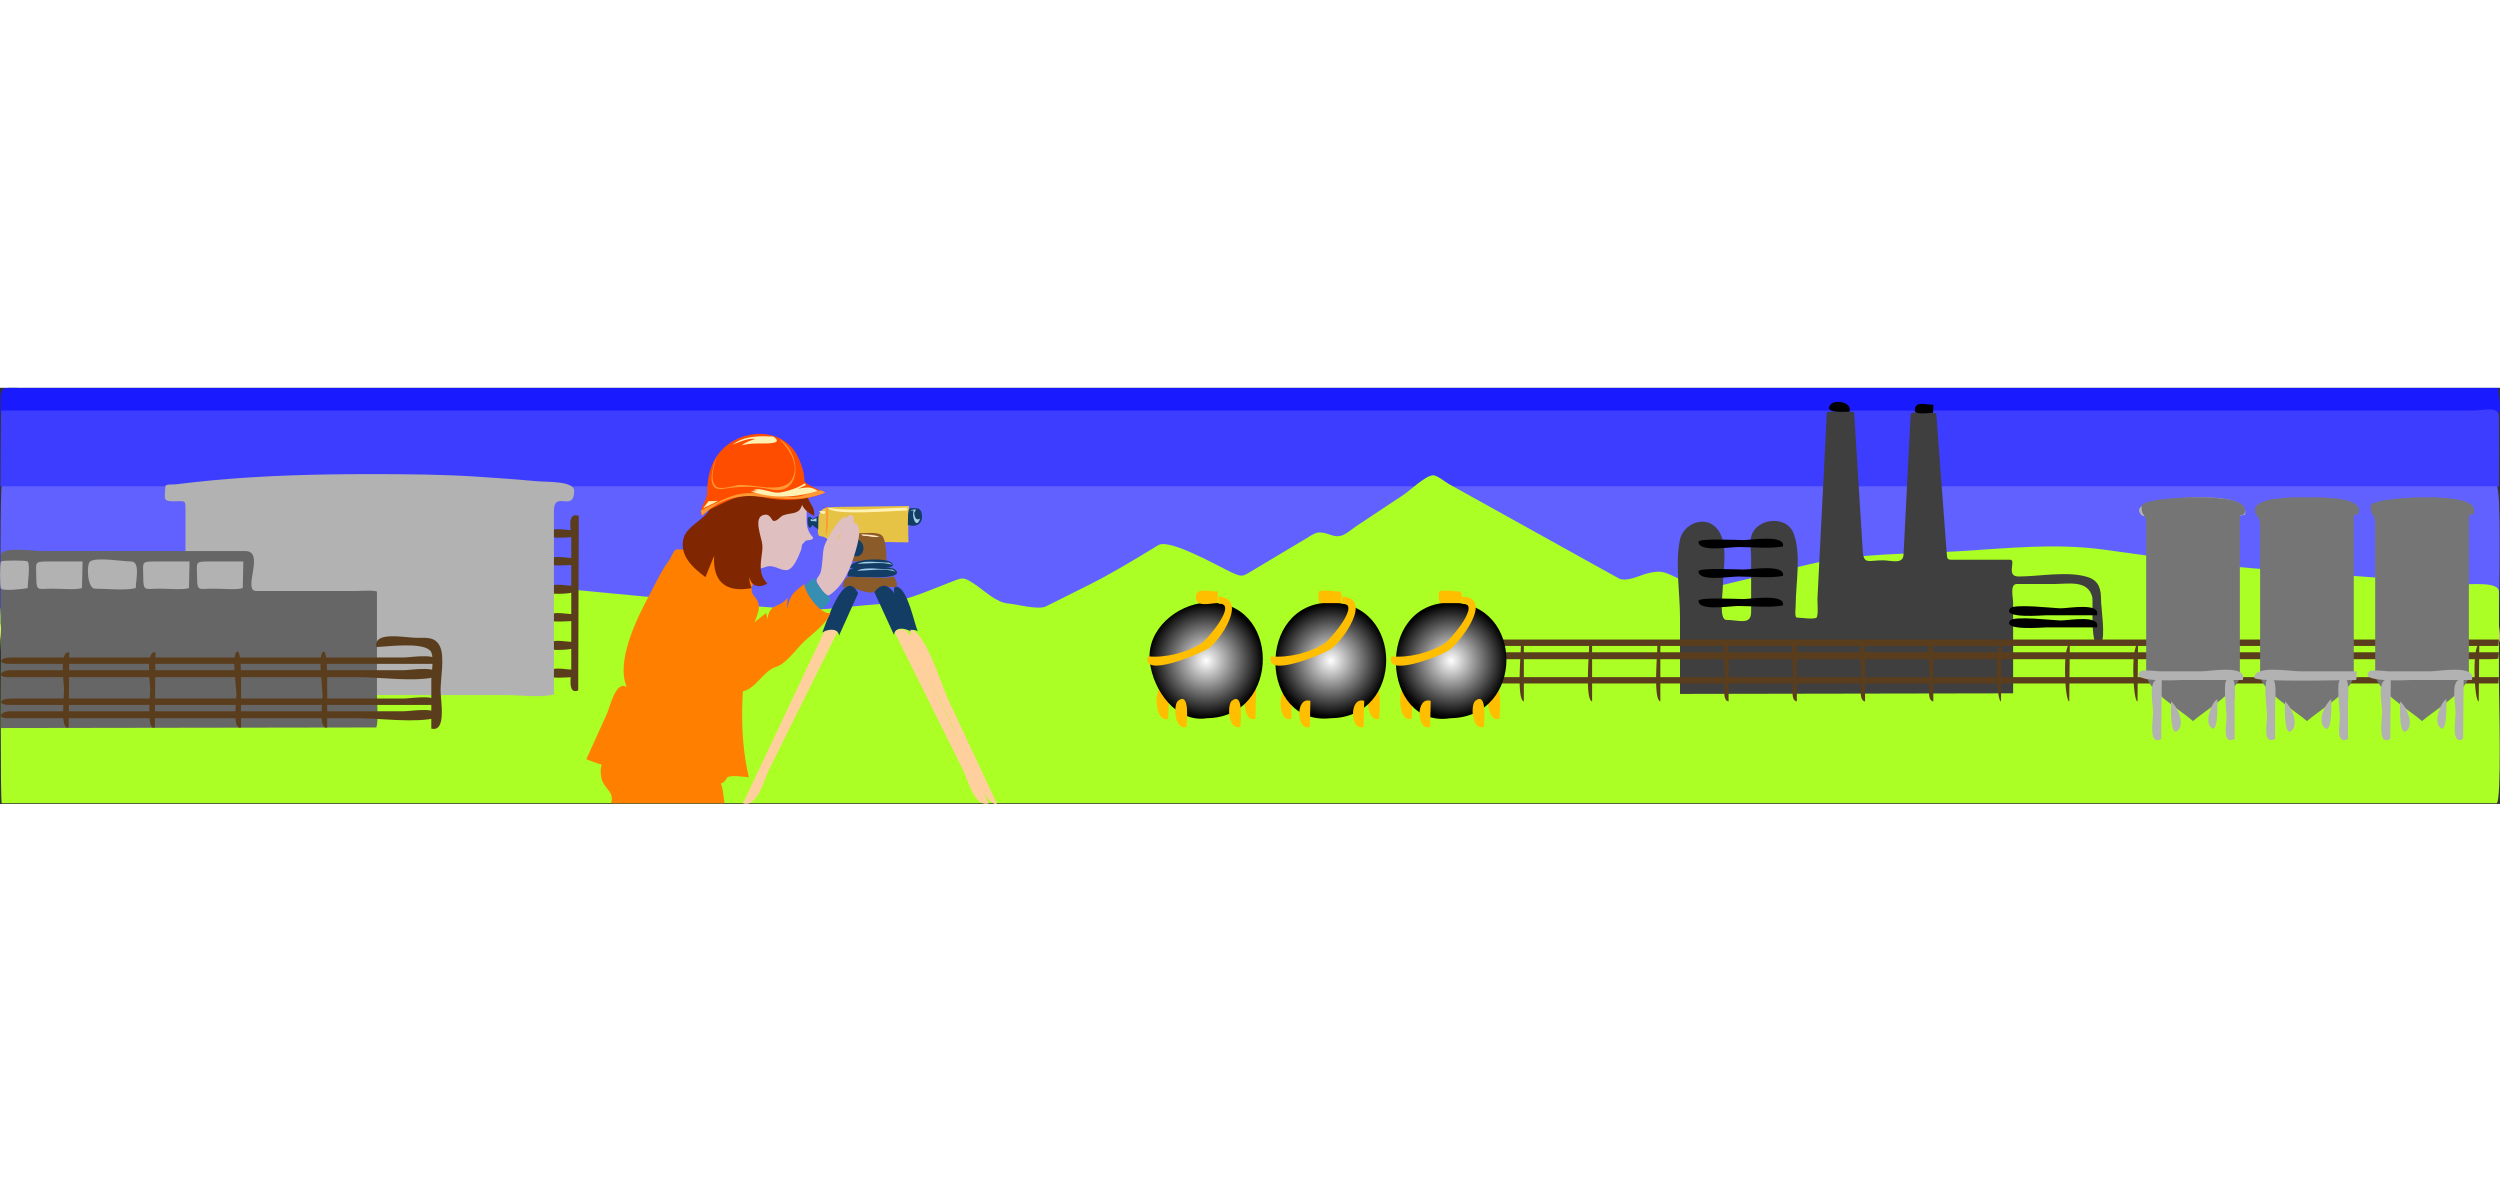 <?xml version="1.0" encoding="UTF-8" standalone="no"?><svg xmlns="http://www.w3.org/2000/svg" enable-background="new 0 0 279.234 46.479" height="266" preserveAspectRatio="xMidYMid meet" viewBox="0 0 279.234 46.479" width="558">
 <rect x="0" y="0" width="279.234" height="46.479" fill="#333333" stroke="none"/>
 <defs>
  <radialGradient cx="148.64" cy="30.464" gradientUnits="userSpaceOnUse" id="c" r="6.337">
   <stop offset="0" stop-color="#fff" />
   <stop offset="1" />
  </radialGradient>
  <radialGradient cx="162.09" cy="30.48" gradientUnits="userSpaceOnUse" id="b" r="6.338">
   <stop offset="0" stop-color="#fff" />
   <stop offset="1" />
  </radialGradient>
  <radialGradient cx="134.72" cy="30.468" gradientUnits="userSpaceOnUse" id="a" r="6.41">
   <stop offset="0" stop-color="#fff" />
   <stop offset="1" />
  </radialGradient>
 </defs>
 <path d="m0.048 2.793c0.075-3.173-0.238-2.777 2.453-2.777h276.58c-0.232 0 0.568 2.844-0.166 2.844h-270.44c-2.618-1e-3 -5.891 0.497-8.432-0.067" fill="#1a1aff" />
 <path d="m0.048 10.998c6e-3 -0.797 0.052-8.461 0.066-8.461h276.15c0.997 0 2.854-0.536 2.854 0.63 0 0.71 0.036 7.896-0.034 7.896h-267.1c-3.696-1e-3 -8.336 0.729-11.937-0.065" fill="#3d3dff" />
 <path d="m0.048 26.178c6e-3 -1.521-0.038-15.181 0.154-15.181h278.64c0.59 0 0.271 12.792 0.271 14.34 0 1.415-1.345 0.841-2.614 0.841h-276.46" fill="#6161ff" />
 <path d="m0.113 28.504c0-3.228-0.337-2.842 2.388-2.842h276.58c-0.176 0 0.468 2.906-0.134 2.906h-270.47c-2.54 1e-3 -5.97 0.52-8.366-0.064" fill="#ffe598" />
 <path d="m275.5 29.022c0.021-0.949 0.042-1.895 0.064-2.844h-275.25c-0.737 0 0.084 2.908-0.181 2.908h269.59c1.556 0 4.534 0.421 5.778-0.064" fill="#ffe699" />
 <path d="m53.989,21.851c2.757-.363 5.933.307 8.69.572 2.627.253 5.254.506 7.879.752 6.115.578 12.204,1.132 18.333,1.561 2.912.203 6.033-.353 8.943-.543 2.948-.195 5.375-1.351 8.146-2.409 1.493-.57 1.515-.761 2.828.108 1.116.738 2.444,2.087 3.811,2.2 .963.08 3.346.748 4.199.321l4.825-2.411c2.673-1.339 5.182-2.88 7.741-4.434 1.249-.756 6.764,2.391 8.072,3 1.354.63 1.292.528 2.575-.239l5.587-3.335c1.419-.847 1.491-1.104 3.049-.554 1.284.454 1.818-.327 2.952-1.078l5.162-3.422c.712-.472 2.402-2.119 3.279-2.171 .429-.026 1.425.791 1.784.989l4.824,2.679 11.07,6.147 3.047,1.69c.849.474 2.352-.327 3.233-.55 1.627-.414 1.984-.104 3.55.626 1.012.472 2.063,1.334 3.182,1.068l11.21-2.677c5.508-1.315 11.368-1.15 17.003-1.498 5.389-.331 10.509-.889 15.852-.192 5.638.736 11.285,1.69 16.956,2.119l23.297,1.76c.953.072 4.048-.323 4.048.851v10.186c0,1.195.332,13.428-.271,13.428h-5.164-70.133-105.644-82.939-14.763c-.185,0-.09-15.58-.09-16.922 0-.53-.245-5.483.176-5.499l5.427-.217c16.091-.633 32.182-1.27 48.274-1.906" fill="#abff24" />
 <path d="m224.853,34.125v-10.097c0-.677-.397-2.113.42-2.113h4.031c1.769,0 3.906-.5 4.399,1.485 .103.413-.327,6.53.97,5.104 .529-.584 0-3.968 0-4.805 0-1.226-.227-2.158-1.485-2.559-2.22-.708-5.442-.064-7.73-.064-1.476,0-.203-1.875-.936-1.875h-5.902c-1.208,0-1.12.134-1.206-1.023-.139-1.863-.279-3.723-.418-5.585-.244-3.257-.487-6.517-.732-9.776 .008.086-2.825-.355-2.854.177-.074,1.459-.148,2.916-.225,4.375-.191,3.765-.386,7.528-.576,11.293-.057,1.096-1.411.604-2.322.604-1.573,0-2.134.502-2.228-1.035l-.741-11.89c-.074-1.194-.148-2.39-.223-3.584-.014-.203-3.04-.133-3.046-.026-.35,6.936-.701,13.872-1.052,20.811-.017.299.128,1.906-.106,2.121-.269.243-1.809,0-2.197,0-.279,0-.129-1.11-.129-1.343 0-2.446.67-5.802-.259-8.122-.781-1.947-3.978-1.664-4.652.227-.257.723-.064,1.756-.064,2.495v6.127c0,1.525-1.41.875-2.766.875-.847,0-.399-2.91-.399-3.633 0-1.886.757-5.17-.774-6.703-1.377-1.378-3.643-.323-4.006,1.357-.565,2.623 0,5.982 0,8.656v8.592l37.208-.066" fill="#3f3f3f" />
 <path d="m101.534,27.019c1.676-.283 3.709,6.395 4.271,7.595l5.547,11.849c-1.491.434-4.436-7.63-5.007-8.803-1.668-3.417-3.336-6.835-5.005-10.253l.454.194c-.051-.188-.218-.415-.26-.582" fill="#ffcf9e" />
 <path d="m101.534,13.195-7.989.11c-1.602.022-2.154.134-2.154,1.826 0,.368-.179,1.407.219,1.439 .881.066.59.564 1.871.582l7.99.11c-.046-1.373-.023-2.694.063-4.067" fill="#e6c345" />
 <path d="m65.487,41.49c2.776,1.096 5.973,1.768 8.915,2.228 1.61.253 3.275.558 4.909.55 .833-.004 1.507.108 1.854-.656 .21-.46 1.969-.133 2.475-.118-1.236-5.206-.849-11.519.451-16.668 .37-1.459 1.216-2.353.171-3.53-.542-.61-.223-1.062-.05-1.858 .233-1.082.146-.891-.775-1.311-2.266-1.03-4.415-2.356-6.581-3.573l-.405,1.333c-.117.383-.803.006-1.016.219-.319.321-.47.863-.743,1.226-.855,1.14-1.489,2.561-2.164,3.813-1.455,2.7-3.753,7.434-2.521,10.272-1.238-.755-1.851,2.182-2.22,2.992-.765,1.693-1.531,3.386-2.3,5.081" fill="#ff7f00" />
 <path d="m79.893,19.589c.696-1.365.297-1.961-.195-3.424-.532-1.589-.624-3.599.084-5.158 1.116-2.457 3.604-3.041 6.089-2.926 2.507.114 3.773,2.017 4.357,4.208-.078.016-.23,2.527-.064,3.229 .082.353.255.772.516,1.033 .506.506-.612.46-.644.518 .07-.126-.389.367-.454.452-.018.026-.06.494-.128.646-.201.441-.791,2.198-1.648,2.198-.869,0-1.389-.725-2.39-.323-1.477.591-3.745-.164-5.523-.453" fill="#dfbfbf" />
 <path d="m101.339,27.278 9.109,19.12c-1.605.54-2.374-2.699-2.888-3.734l-4.748-9.56c-.961-1.937-1.925-3.873-2.886-5.81-.112-.227 1.204-.574 1.413-.016" fill="#ffcf9e" />
 <path d="m79.311,13.195c.365-3.901 4.337-6.499 8.132-4.729 1.836.857 2.146,2.266 2.85,3.952 .293.703.73,1.01.646,1.875-.532-.241-1.118-.654-1.356-1.228-.283,1.126-1.168.841-2.067,1.164-.401.145-.658.662-1.098.646-.208-.008-.375-.749-.905-.71-1.142.081-.805,1.397-.644,2.131 .165.765.371,1.06.257,2.001-.152,1.272-.456,2.547.582,3.554-.925.582-1.84.317-2.003-.774-.03.456.062.907.259,1.291-2.952.566-4.373-.769-4.198-3.617-.319.779-.658,1.612-.97,2.39-1.425-1.04-2.936-2.432-2.454-4.329 .39-1.545 3.055-2.398 2.969-3.617" fill="#802600" />
 <path d="m79.054,13.711c2.226-1.043 3.528-2.073 6.167-1.485 2.336.518 4.732.383 6.946-.518-.383-.201-2.326-.943-2.326-1.324 0-.923-.293-1.764-.674-2.591-.893-1.935-2.866-2.858-4.945-2.609-2.055.249-3.832,1.453-4.652,3.359-.425.99-.582,2.073-.582,3.143 0,.998-.994,1.686-.58,2.607 .207-.187.482-.359.646-.582" fill="#ff4d00" />
 <path d="m82.412,10.869c1.692-.199 5.102,1.108 6.073-.71 .843-1.577-.345-3.348-1.421-4.393 2.438,1.365 2.653,6.426-1.058,5.569-1.696-.392-3.502-.331-5.208-.046-2.165.361-1.116-2.687-.712-3.715-.229.901-.927,2.625-.128,3.424 .459.46 1.872-.042 2.454-.129" fill="#f93" />
 <path d="m78.277,13.711 .13.582c1.718-1.669 3.829-2.402 6.202-2.164 2.685.269 4.971.632 7.558-.421-.723-.678-2.025.299-2.876.421-1.664.237-3.225-.219-4.877-.357-2.444-.202-4.09.954-6.137,1.939" fill="#f93" />
 <path d="m89.841,10.675c-.441.429-2.182.999-2.908,1.033-.887.042-2.039-.656-2.842-.257 .189.024.352.03.518.064-.146.008-.526.066-.777.064 2.515.791 4.945.739 7.494-.064-.915-.63-1.391-.315-2.196-.259 .299-.074.61-.289.905-.387-.067-.108-.133-.124-.194-.194" fill="#fff2b3" />
 <path d="m86.354,5.442c-1.423-.06-3.199-.132-4.522.905 .763-.301 1.724-.737 2.519-.646-.506.195-1.09.359-1.485.71 .841-.207 1.531-.194 2.422-.194 .68,0 2.225-.014 1.066-.775" fill="#fff2b3" />
 <path d="m79.118,12.678c.372-.042.732-.01 1.098-.064-.496.299-1.36.674-1.68.839 .173-.209.558-.747.582-.775" fill="#fff2b3" />
 <path d="m90.229,14.421c-.09.588.041,1.768.516.905 .177.205.479.305.646.516v-1.549c-.188.161-.456.229-.646.388-.213-.43-.311-.139-.516-.26" fill="#143d66" />
 <path d="m102.955,14.034c.205,1.11-.523,1.585-1.551,1.292 .026-.371-.068-1.875.301-1.875 .674.001 1.075-.127 1.25.583" fill="#143d66" />
 <path d="m102.116,13.841c-.004.63.213,1.03.645.775-.405,1.252-.972-.225-.71-.905h-.452c.094-.032.427-.136.71-.128-.004.05-.179.465-.193.258" fill="#a1cfe6" />
 <path d="m92.491,13.388c.285.955 7.459.323 8.849.323-.014-.08-.018-.243 0-.323-2.797,0-6.15.492-8.849,0" fill="#fff2b3" />
 <path d="m92.231,16.553c.022-1.076.042-2.153.064-3.229h.195c-.017.861.077,2.787-.259,3.229" fill="#f93" />
 <path d="m91.198,14.552c-.319.075-.408.301-.646.064 .02.04.01.213 0,.259 .181.032.397,0 .646.064v-.387" fill="#a1cfe6" />
 <path d="m91.457,13.775c.203.098.211.416.71.259v-.259c-.236.006-.616-.004-.71,0" fill="#fff2b3" />
 <path d="m95.979,16.23c.544.026 2.077-.183 2.519.259 .523.524.498,2.262.518,2.908h-4.006c.409-.981.752-2.12.969-3.167" fill="#8b5c29" />
 <path d="m96.882,16.553c-.321-.034-.486.07-.71-.192 .72.024 1.409.052 2.067.259-.42.109-.902.033-1.357-.067" fill="#ffe6bf" />
 <path d="m95.848,16.942c1.196.666.401,2.4-.644,1.744 .192-.556.534-1.322.644-1.744" fill="#143d66" />
 <path d="m94.686,21.077c.763.008 6.471.481 5.363-.71-.474-.51-2.087-.195-2.713-.195-.944-.001-2.782-.506-2.65.905" fill="#143d66" />
 <path d="m94.881,20.107c.678.008 6.117.395 4.586-.646-.753-.512-4.486-.383-4.586.646" fill="#143d66" />
 <path d="m92.037,27.278-9.043,19.12c1.605.54 2.374-2.699 2.888-3.734l4.525-9.111 3.047-6.136c.301-.609-1.132-.535-1.417-.139" fill="#ffcf9e" />
 <path d="m80.927,46.398c-.191-1.043-.157-2.378-.905-2.905-.681-.48-2.666-.365-3.521-.492-2.248-.333-4.503-.576-6.757-.869-.658-.086-2.055-.502-2.448-.126-.323.311-.191,1.467-.064,1.81 .414,1.11 1.385,1.301 1.034,2.583l12.661-.001" fill="#ff7f00" />
 <path d="m234.221,25.404c.428-1.451-3.179-.775-4.042-.775-.722,0-5.212-.541-5.649,0-.955,1.185 3.657.775 4.042.775h5.649" />
 <path d="m199.144,24.306c.303-1.359-3.538-.711-4.455-.711-.561,0-4.978-.229-4.978.201 0,1.176 3.452.573 4.455.573 1.564.001 3.537.219 4.978-.063" />
 <path d="m199.144,21.01c.303-1.356-3.538-.71-4.455-.71-.561,0-4.978-.229-4.978.201 0,1.176 3.452.576 4.455.576 1.566,0 3.535.215 4.978-.067" />
 <path d="m199.144,17.717c.303-1.358-3.538-.71-4.455-.71-.561,0-4.978-.23-4.978.201 0,1.174 3.452.574 4.455.574 1.564-.001 3.537.216 4.978-.065" />
 <path d="m206.572,2.665c.323-1.092-1.609-1.353-2.067-.839-.982,1.102 1.742.839 2.067.839" />
 <path d="m215.874,2.793c.097-.259.047-.626.066-.903-.989,0-2.069-.458-2.069.67 0,.484 1.802.233 2.003.233" />
 <path d="m234.221,26.76c.428-1.451-3.179-.774-4.042-.774-.72,0-5.212-.542-5.649,0-.953,1.184 3.657.774 4.042.774h5.649" />
 <path d="m170.204,35.029v-6.394h-.323c-.001,1.098-.498,6.194.323,6.394" fill="#5a3d1c" />
 <path d="m177.827,35.029v-6.394h-.323c-.001,1.098-.499,6.194.323,6.394" fill="#5a3d1c" />
 <path d="m185.449,35.029v-6.394h-.323c-.001,1.098-.499,6.194.323,6.394" fill="#5a3d1c" />
 <path d="m193.071,35.029v-3.727c0-.223.161-3.159-.387-2.667-.376.333 0,3.215 0,3.727 0,.744-.395,2.568.387,2.667" fill="#5a3d1c" />
 <path d="m200.694,35.029v-3.727c0-.223.162-3.159-.388-2.667-.375.335 0,3.213 0,3.727 0,.744-.397,2.568.388,2.667" fill="#5a3d1c" />
 <path d="m208.316,35.029v-3.727c0-.223.162-3.159-.388-2.667-.375.335 0,3.213 0,3.727 0,.744-.397,2.568.388,2.667" fill="#5a3d1c" />
 <path d="m215.94,35.029v-3.727c0-.223.161-3.159-.387-2.667-.378.333 0,3.215 0,3.727 0,.744-.397,2.568.387,2.667" fill="#5a3d1c" />
 <path d="m223.499,35.029c.02-2.131.042-4.263.064-6.394-.825.102-.574,6.364-.064,6.394" fill="#5a3d1c" />
 <path d="m231.121,35.029c.021-2.131.042-4.263.064-6.394-.825.102-.574,6.364-.064,6.394" fill="#5a3d1c" />
 <path d="m238.744,35.029c.02-2.131.042-4.263.063-6.394-.824.102-.571,6.365-.063,6.394" fill="#5a3d1c" />
 <path d="m246.366,35.029c.022-2.131.044-4.263.064-6.394-.825.102-.572,6.365-.064,6.394" fill="#5a3d1c" />
 <path d="m253.988,35.029c.022-2.131.044-4.263.064-6.394-.823.102-.574,6.364-.064,6.394" fill="#5a3d1c" />
 <path d="m261.611,35.029c.021-2.131.044-4.263.063-6.394-.822.102-.571,6.364-.063,6.394" fill="#5a3d1c" />
 <path d="m269.233,35.029 .066-6.394c-.825.102-.576,6.364-.066,6.394" fill="#5a3d1c" />
 <path d="m276.857,35.029c.021-2.131.043-4.263.064-6.394-.825.102-.572,6.365-.064,6.394" fill="#5a3d1c" />
 <path d="m279.05 28.828 0.063-0.711h-111.67c-0.704 0-0.445 0.711 0.233 0.711h111.38" fill="#5a3d1c" />
 <path d="m279.05 33.026 0.063-0.71h-111.67c-0.704 0-0.445 0.71 0.233 0.71h111.38" fill="#5a3d1c" />
 <path d="m279.05 30.249 0.063-0.711h-111.67c-0.662 0-0.52 0.775 0.148 0.775h109.77c0.481 0 1.479 0.01 1.696-0.064" fill="#5a3d1c" />
 <path d="m144.234,36.967c.022-1.119.042-2.239.064-3.359-1.762-.532-1.614,3.937-.064,3.359" fill="#ffbf00" />
 <path d="m154.054,36.967c0-.508.441-4.491-.97-3.359-.511.409-.511,3.809.97,3.359" fill="#ffbf00" />
 <path d="m148.63 36.904c8.28-0.07 8.254-12.921 0-12.921-8.471 0-7.996 13.821 0 12.921" fill="url(#c)" />
 <path d="m146.301,37.871c.021-.967.044-1.937.063-2.906-1.729-.526-1.578,3.474-.063,2.906" fill="#ffbf00" />
 <path d="m152.31,37.871c.02-.967.042-1.937.064-2.906-1.732-.526-1.582,3.474-.064,2.906" fill="#ffbf00" />
 <path d="m149.79,24.047c.04-.262.13-1.293-.137-1.293-.378,0-2.079-.247-2.318,0-.139.145-.068,1.293.137,1.293h2.318" fill="#ffbf00" />
 <path d="m149.853,24.111c2.272-.154-1.262,4.024-1.927,4.447-1.611,1.026-4.027,1.638-5.954,1.432-.779,2.532 5.85-.259 6.711-.835 1.274-.85 4.696-5.678 1.236-5.818 .019.182-.038.893-.066.774" fill="#ffbf00" />
 <path d="m157.67,36.967c0-.508.443-4.491-.97-3.359-.509.409-.509,3.809.97,3.359" fill="#ffbf00" />
 <path d="m167.491,36.967c0-.508.441-4.491-.97-3.359-.512.409-.512,3.809.97,3.359" fill="#ffbf00" />
 <path d="m162,36.904c8.305-.112 8.365-12.896.064-12.921-8.673-.028-7.701,14.131-.064,12.921" fill="url(#b)" />
 <path d="m159.738,37.871c.021-.967.042-1.937.064-2.906-1.73-.526-1.58,3.474-.064,2.906" fill="#ffbf00" />
 <path d="m165.747,37.871c0-.474.409-4.016-.97-2.906-.529.425-.432,3.333.97,2.906" fill="#ffbf00" />
 <path d="m163.226,24.047c.042-.262.13-1.293-.135-1.293-.38,0-2.081-.247-2.32,0-.139.145-.068,1.293.137,1.293h2.318" fill="#ffbf00" />
 <path d="m163.29,24.111c2.256-.152-1.254,4.019-1.927,4.447-1.604,1.02-4.038,1.638-5.954,1.432-.749,2.433 5.419-.049 6.292-.586 1.294-.797 5.308-6.047 1.589-6.067 0,.212.01.804 0,.774" fill="#ffbf00" />
 <path d="m63.872,16.684c.076-.233.044-.532.066-.777-.917,0-2.649-.498-2.649.576 0,.421 2.364.201 2.583.201" fill="#5a3d1c" />
 <path d="m63.872,19.784c.076-.233.044-.53.066-.775-.915,0-2.649-.498-2.649.574 0,.422 2.364.201 2.583.201" fill="#5a3d1c" />
 <path d="m63.872,22.885c.076-.233.044-.53.066-.774-.975,0-2.649-.516-2.649.622 0,.475 2.408.214 2.583.152" fill="#5a3d1c" />
 <path d="m63.872,26.05c.076-.231.044-.53.066-.775-.917,0-2.649-.497-2.649.574 0,.422 2.364.201 2.583.201" fill="#5a3d1c" />
 <path d="m63.872,29.151c.076-.231.044-.53.066-.775-.975,0-2.649-.516-2.649.622 0,.478 2.408.214 2.583.153" fill="#5a3d1c" />
 <path d="m63.872,32.316c.084-.249.044-.576.066-.839-.975,0-2.649-.517-2.649.622 0,.455 2.344.217 2.583.217" fill="#5a3d1c" />
 <path d="m61.871,34.254v-13.461-7.066c0-2.33 2.26.249 2.26-2.222 0-1.13-3.121-.971-4.219-1.074-2.211-.208-4.427-.363-6.647-.508-4.014-.261-8.046-.283-12.068-.283h.11c-5.882,0-11.774.148-17.635.696-1.361.128-2.716.287-4.072.448-.321.036-1.142-.075-1.142.273 0,1.218-.365,1.62.891,1.62 1.387,0 1.371-.223 1.371,1.051v5.045 12.56c0,1.691-.724,2.984 1.076,2.984h21.661 12.969c1.654.002 3.921.318 5.445-.063" fill="#b2b2b2" />
 <path d="m64.582,33.802 .066-19.509c-1.391-.449-.841,1.64-.841,2.463v7.292 7.293c0,.856-.459,2.957.775,2.461" fill="#5a3d1c" />
 <path d="m42.038 37.937-41.925 0.064v-19.307c0-1.016 3.755-0.461 4.596-0.461h22.679c2.294 0-0.37 4.458 1.234 4.458h11.211c0.239 0 2.27-0.121 2.27 0.096v11.401c-1e-3 1.062 0.188 2.971-0.065 3.749" fill="#666" />
 <path d="m27.114,22.367 .066-2.97h-3.829c-1.656,0-1.339.09-1.339,1.77 0,1.638.207,1.264 1.818,1.264 .932,0 2.642.161 3.284-.064" fill="#b2b2b2" />
 <path d="m21.107,22.367c.022-.99.044-1.981.064-2.97h-3.827c-1.658,0-1.341.09-1.341,1.77 0,1.638.209,1.264 1.82,1.264 .932,0 2.642.161 3.284-.064" fill="#b2b2b2" />
 <path d="m15.165,22.367c0-.893.532-2.97-.532-2.97-.849,0-3.944-.516-4.572,0-.448.367-.285,3.034.53,3.034 1.421,0 3.291.245 4.574-.064" fill="#b2b2b2" />
 <path d="m9.156,22.367 .066-2.97h-3.829c-1.656,0-1.339.09-1.339,1.77 0,1.638.207,1.264 1.818,1.264 .932,0 2.642.161 3.284-.064" fill="#b2b2b2" />
 <path d="m3.085,22.367c0-.512.323-2.647 0-2.97-.141-.141-2.83-.141-2.972,0s-.141,2.896 0,3.034c.303.299 2.635.025 2.972-.064" fill="#b2b2b2" />
 <path d="m250.759,14.165c.698-2.828-8.753-1.834-10.4-1.423-.516.13-2.047.542-1.164,1.487 .303.323 2.731,0 3.161,0 2.606,0 5.948.479 8.403-.064" fill="#b2b2b2" />
 <path d="m244.945,37.224c1.234-1.096 5.232-3.481 5.232-5.146v-11.08-5.258-1.329c0-.49.582.132.582-.765 0-1.483-4.604-1.417-5.814-1.421-.5-.002-5.75.148-5.75,1.021 0,1.232.518.678.518,1.922v5.309 11.393c0,1.936 3.802,4.083 5.194,5.321l.038.033" fill="#757575" />
 <path d="m250.5,32.638c.574-1.77-3.63-.969-4.649-.969h-4.58c-.321,0-1.961-.233-2.204,0-1.349,1.299 4.333.969 4.65.969h6.783" fill="#b2b2b2" />
 <path d="m241.392,39.227c.021-2.195.042-4.391.064-6.589-1.695-.539-.97,2.602-.97,3.589 .001.943-.54,3.77.906,3" fill="#b2b2b2" />
 <path d="m249.595,39.227v-4.067c0-.304.369-3.608-.903-2.521-.407.348 0,3.557 0,4.108 0,.883-.534,3.145.903,2.48" fill="#b2b2b2" />
 <path d="m242.49,35.029c.679.524 1.527,2.351.84,3.165-1.006,1.194-.84-2.876-.84-3.165" fill="#b2b2b2" />
 <path d="m247.658,34.77c-.696.449-1.366,2.412-.774,3.101 .939,1.097.774-2.81.774-3.101" fill="#b2b2b2" />
 <path d="m257.67 37.224c1.234-1.096 5.232-3.481 5.232-5.146v-17.667c0-0.49 0.582 0.132 0.582-0.765 0-1.489-4.588-1.421-5.814-1.421s-5.813-0.068-5.813 1.421c0 0.763 0.582 0.562 0.582 1.794v16.638c0 1.665 3.998 4.05 5.231 5.146" fill="#757575" />
 <path d="m263.162,32.638c.106-.271.044-.674.064-.969h-6.252c-1.23,0-5.182-.729-5.182.719 0,.514 10.266.25 11.37.25" fill="#b2b2b2" />
 <path d="m254.117,39.227v-4.067c0-.304.369-3.608-.903-2.521-.407.348 0,3.557 0,4.108-.001.883-.533,3.145.903,2.48" fill="#b2b2b2" />
 <path d="m262.256,39.227v-4.067c0-.302.367-3.61-.905-2.521-.405.35 0,3.557 0,4.108 0,.883-.531,3.145.905,2.48" fill="#b2b2b2" />
 <path d="m255.216,35.029c.679.524 1.525,2.351.839,3.165-1.006,1.194-.839-2.874-.839-3.165" fill="#b2b2b2" />
 <path d="m260.384,34.77c-.668.52-1.52,2.286-.841,3.101 .996,1.198.841-2.822.841-3.101" fill="#b2b2b2" />
 <path d="m270.525,37.224c1.234-1.096 5.232-3.481 5.232-5.146v-11.08-5.258-1.329c0-.49.582.132.582-.765 0-1.483-4.602-1.417-5.814-1.421-.497-.002-5.75.148-5.75,1.021 0,1.232.519.676.519,1.922v5.309 11.393c0,1.936 3.803,4.083 5.193,5.321l.038.033" fill="#757575" />
 <path d="m276.081,32.638c.574-1.77-3.631-.969-4.65-.969h-4.577c-.321,0-1.961-.233-2.206,0-1.349,1.299 4.335.969 4.652.969h6.781" fill="#b2b2b2" />
 <path d="m266.973,39.227c.021-2.195.042-4.391.064-6.589-1.696-.539-.97,2.602-.97,3.589 .001.943-.541,3.77.906,3" fill="#b2b2b2" />
 <path d="m275.111,39.227c.022-2.195.045-4.391.066-6.589-1.609-.51-.905,2.655-.905,3.589 0,.889-.522,3.743.839,3" fill="#b2b2b2" />
 <path d="m268.071,35.029c.681.524 1.527,2.351.841,3.165-1.008,1.194-.841-2.874-.841-3.165" fill="#b2b2b2" />
 <path d="m273.239,34.77c-.696.449-1.367,2.41-.774,3.101 .941,1.099.774-2.81.774-3.101" fill="#b2b2b2" />
 <path d="m130.474,36.967c0-.508.443-4.491-.969-3.359-.512.409-.51,3.809.969,3.359" fill="#ffbf00" />
 <path d="m140.228,36.967 .066-3.359c-1.764-.534-1.613,3.937-.066,3.359" fill="#ffbf00" />
 <path d="m134.803,36.904c8.447-.115 8.246-13.405-.108-12.911-3.265.192-6.689,3.03-6.268,6.621 .371,3.159 2.946,6.84 6.376,6.29" fill="url(#a)" />
 <path d="m132.542,37.871c0-.474.411-4.016-.97-2.906-.53.425-.431,3.333.97,2.906" fill="#ffbf00" />
 <path d="m138.548,37.871c0-.474.413-4.016-.968-2.906-.531.425-.431,3.333.968,2.906" fill="#ffbf00" />
 <path d="m135.965,24.047c.084-.406.044-.875.064-1.293-.991,0-2.455-.508-2.455.646 .001,1.163 1.655.647 2.391.647" fill="#ffbf00" />
 <path d="m136.094,24.111c2.266-.118-1.258,4.021-1.929,4.447-1.602,1.02-4.036,1.638-5.953,1.432-.757,2.528 5.806-.287 6.695-.835 1.334-.821 4.598-5.676 1.186-5.818 .001.212.011.804.001.774" fill="#ffbf00" />
 <path d="m48.886 30.831c0.373-1.318-2.971-0.711-3.765-0.711h-43.921c-1.264 0-1.537 0.711-0.168 0.711h47.854" fill="#5a3d1c" />
 <path d="m48.886 32.251c0.373-1.318-2.971-0.711-3.765-0.711h-43.921c-1.15 0-1.638 0.775-0.325 0.775h39.027c2.712 1e-3 6.429 0.587 8.984-0.064" fill="#5a3d1c" />
 <path d="m48.886 35.417c0.373-1.316-2.971-0.711-3.765-0.711h-43.921c-1.264 0-1.537 0.711-0.168 0.711h47.854" fill="#5a3d1c" />
 <path d="m48.886 36.837c0.373-1.318-2.971-0.711-3.765-0.711h-43.921c-1.15 0-1.638 0.777-0.325 0.777h39.027c2.718 1e-3 6.421 0.578 8.984-0.066" fill="#5a3d1c" />
 <path d="m42.038,28.956c1.299-.054 5.046-.575 6.007.39 .516.516.131,2.627.131,3.302v5.419c1.74.417 1.033-3.119 1.033-4.285 0-1.297.48-3.725-.064-4.889-.526-1.12-1.56-.966-2.585-.968-1.333-.003-4.865-.798-4.522,1.031" fill="#5a3d1c" />
 <path d="m26.921,37.937v-4.723c0-.282.072-4.36-.516-3.677-.526.612 0,3.958 0,4.759 .001.789-.479,3.948.516,3.641" fill="#5a3d1c" />
 <path d="m36.547,37.937v-4.723c0-.282.072-4.36-.518-3.677-.526.612 0,3.958 0,4.759 0,.789-.478,3.948.518,3.641" fill="#5a3d1c" />
 <path d="m17.296,37.937c.022-2.8.044-5.6.064-8.399-1.148-.166-.582,3.378-.582,4.233 0,.873-.441,4.55.518,4.166" fill="#5a3d1c" />
 <path d="m7.671,37.937c.022-2.8.042-5.6.064-8.399-1.148-.166-.582,3.378-.582,4.233 0,.873-.442,4.55.518,4.166" fill="#5a3d1c" />
 <path d="m99.854,21.077c1.186,2.057-.995.698-1.523,1.282-.5.548-.915.58-1.673.43-.725-.146-1.989-.811-2.553-.421 .195-1.545.57-1.227 1.997-1.227 1.153,0 2.725.194 3.752-.064" fill="#8b5c29" />
 <path d="m97.659,22.821 2.195,4.78c.081-.967 1.283-.761 1.873-.39-.608-1.364-2.036-7.074-4.068-4.39" fill="#143d66" />
 <path d="m101.534,27.019c.365.068.628-.07.97.192-.426-1.081-1.12-4.646-2.262-4.973-1.319-.379 1.101,4.436 1.292,4.781" fill="#143d66" />
 <path d="m95.848,22.949-2.131,4.716c-.11-.897-1.361-.713-1.873-.323 .311-.71 2.445-7.558 4.004-4.393" fill="#143d66" />
 <path d="m99.272,19.525c-.998,0-2.681-.297-3.488.128 1.176,0 2.886-.255 3.875.13-.112-.127-.222-.183-.387-.258" fill="#a1cfe6" />
 <path d="m90.939,21.205c-.389.307-.813.68-1.162.969 .387.787 1.647,3.294 2.472,2.193 .753-1.003.628-.71-.082-1.418-.513-.511-.967-1.07-1.228-1.744" fill="#368fb3" />
 <path d="m99.659,20.3c-1.094,0-3.054-.357-3.939.13 1.303,0 3.161-.345 4.329.128 .018.027-.239-.182-.39-.258" fill="#a1cfe6" />
 <path d="m82.865,33.931c.15-1.841.303-3.681.456-5.521 .152-1.856.767-2.045 2.256-3.265 .024.257.134.52.13.776 .217-1.931 1.287-1.244 2.26-2.454-.016.438-.038.853-.064,1.29 .335-1.555.503-1.752 1.938-2.842 .008.981 1.856,3.484 2.906,3.229-.421,1.254-2.156,2.416-3.091,3.35-.797.797-1.902,2.342-2.94,2.661-1.551.478-2.225,2.475-3.851,2.776" fill="#ff7f00" />
 <path d="m92.555,23.208c1.714-1.104 2.417-2.997 2.97-4.845 .265-.883.943-3.207-.192-3.295 .199-.584-.132-1.124-.646-.71-.586.472-.582,2.164-1.228,2.713 .136-.5 1.349-1.999 1.034-2.519-.43-.712-2.28,2.525-2.455,3.229-.203.823-.125,1.933-.387,2.842-.157.54-.697.7-.323,1.26 .36.542.767,1.197 1.227,1.325" fill="#dfbfbf" />
<desc property="dc:rights">Pixabay</desc></svg>